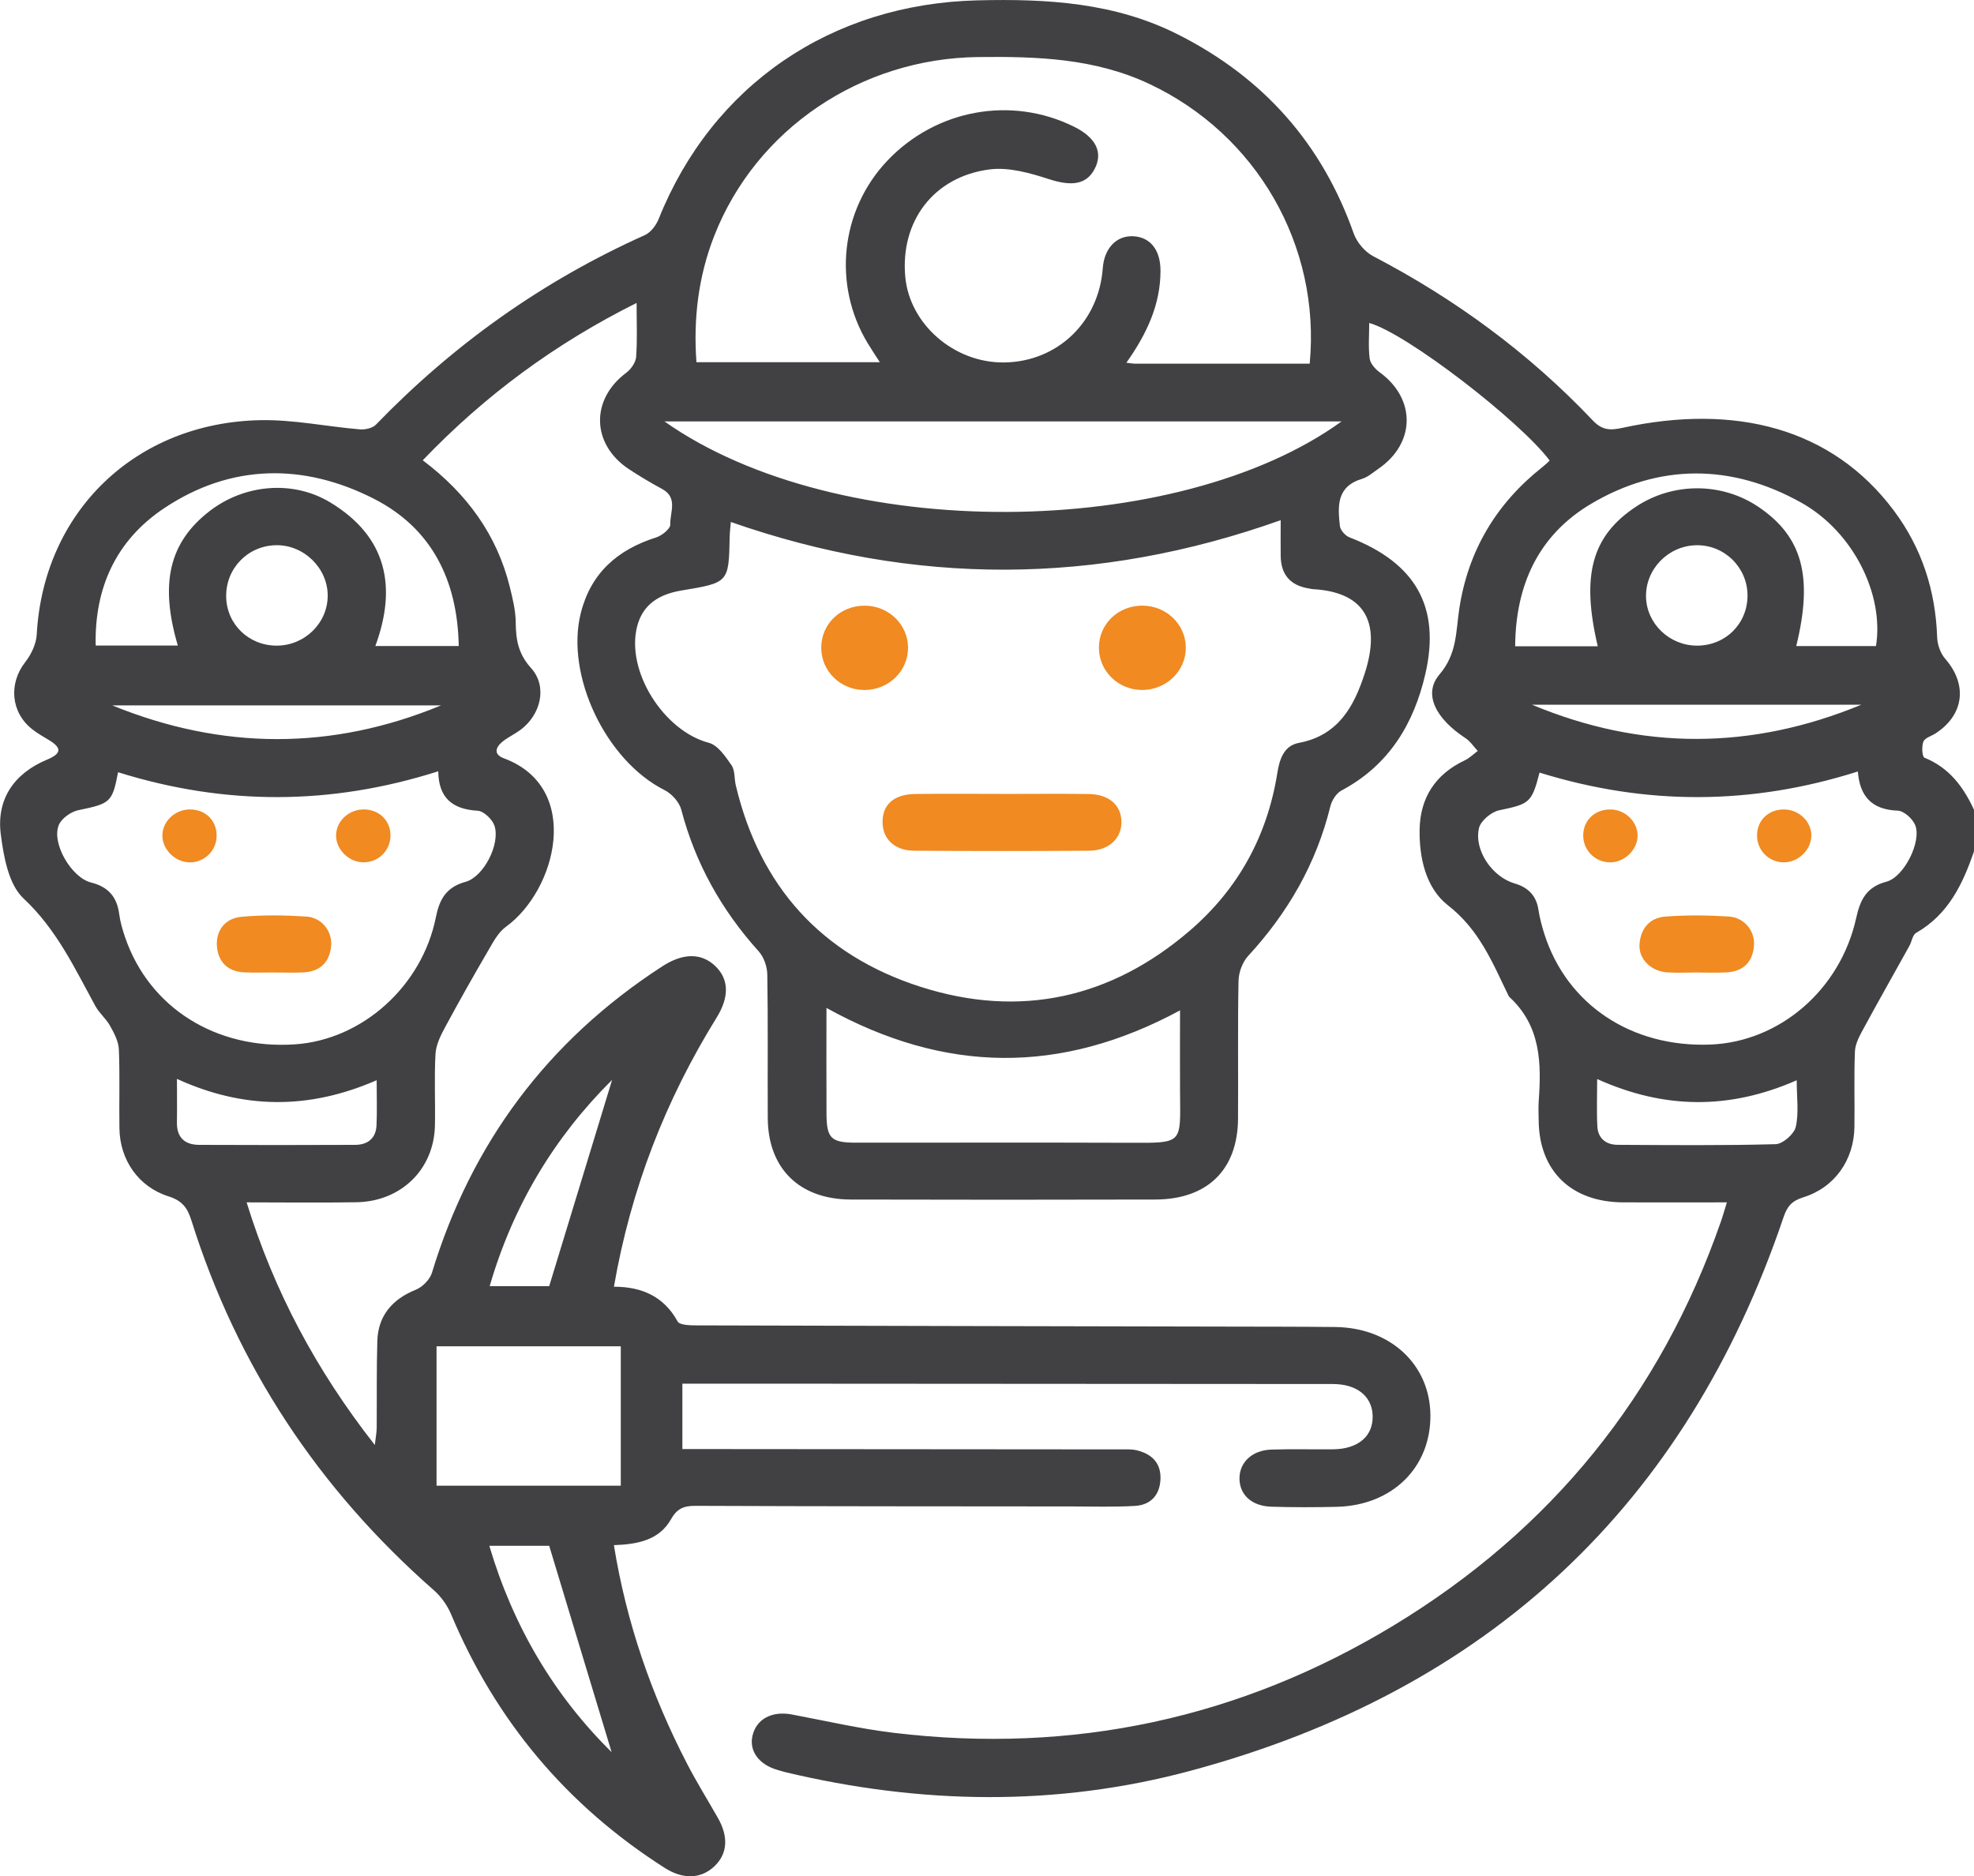 <?xml version="1.0" encoding="UTF-8"?>
<svg xmlns="http://www.w3.org/2000/svg" width="101" height="96" viewBox="0 0 101 96" fill="none">
  <g clip-path="url(#clip0_3063_6431)">
    <path d="M101 43.56C100.425 45.231 99.694 46.787 98.039 47.733C97.855 47.837 97.818 48.176 97.695 48.398C96.902 49.828 96.096 51.248 95.317 52.686C95.129 53.033 94.922 53.423 94.908 53.799C94.856 55.086 94.9 56.377 94.882 57.667C94.858 59.351 93.874 60.764 92.265 61.264C91.68 61.446 91.445 61.722 91.259 62.27C86.277 76.99 76.176 86.5 60.919 90.605C54.04 92.455 47.083 92.328 40.157 90.671C40.03 90.639 39.904 90.599 39.779 90.562C38.824 90.287 38.316 89.587 38.504 88.802C38.706 87.951 39.504 87.535 40.511 87.725C42.248 88.052 43.978 88.453 45.729 88.665C54.896 89.765 63.449 87.926 71.287 83.182C79.382 78.282 84.969 71.36 88.046 62.514C88.151 62.216 88.236 61.91 88.357 61.522C86.534 61.522 84.795 61.528 83.055 61.522C80.386 61.512 78.744 59.911 78.726 57.315C78.724 56.993 78.706 56.669 78.728 56.347C78.87 54.398 78.838 52.498 77.235 51.02C77.212 50.998 77.196 50.967 77.18 50.94C76.368 49.266 75.694 47.574 74.086 46.324C72.958 45.444 72.61 43.899 72.635 42.442C72.663 40.835 73.428 39.62 74.946 38.905C75.189 38.791 75.389 38.587 75.609 38.424C75.399 38.201 75.225 37.928 74.976 37.765C73.48 36.786 72.793 35.519 73.647 34.517C74.557 33.451 74.486 32.325 74.664 31.154C75.112 28.193 76.547 25.767 78.933 23.887C79.06 23.788 79.175 23.672 79.291 23.567C77.785 21.553 71.963 17.049 70.056 16.526C70.056 17.146 70.004 17.753 70.079 18.346C70.113 18.602 70.364 18.885 70.593 19.051C72.456 20.408 72.432 22.681 70.522 23.989C70.253 24.174 69.992 24.41 69.69 24.501C68.373 24.895 68.447 25.908 68.555 26.912C68.579 27.125 68.83 27.412 69.046 27.495C72.414 28.796 73.723 31.038 72.928 34.486C72.343 37.021 71.078 39.151 68.634 40.45C68.37 40.591 68.142 40.957 68.067 41.26C67.351 44.178 65.906 46.694 63.862 48.913C63.572 49.229 63.38 49.748 63.37 50.178C63.323 52.531 63.36 54.884 63.344 57.237C63.327 59.849 61.783 61.369 59.112 61.377C53.917 61.39 48.722 61.392 43.527 61.377C40.9 61.369 39.297 59.784 39.283 57.214C39.269 54.764 39.301 52.314 39.259 49.865C39.253 49.462 39.085 48.971 38.816 48.675C36.911 46.56 35.575 44.169 34.857 41.428C34.756 41.042 34.371 40.612 33.999 40.426C31 38.918 28.919 34.558 29.715 31.375C30.227 29.331 31.583 28.129 33.578 27.497C33.873 27.404 34.306 27.052 34.296 26.835C34.27 26.224 34.709 25.468 33.873 25.017C33.297 24.707 32.736 24.369 32.19 24.013C30.257 22.741 30.204 20.445 32.04 19.075C32.285 18.892 32.526 18.549 32.548 18.265C32.613 17.379 32.572 16.485 32.572 15.501C28.424 17.569 24.811 20.228 21.63 23.552C23.888 25.255 25.428 27.367 26.086 30.04C26.232 30.631 26.381 31.242 26.387 31.845C26.394 32.724 26.513 33.455 27.171 34.182C28.017 35.116 27.683 36.554 26.64 37.339C26.353 37.554 26.019 37.707 25.738 37.926C25.364 38.219 25.218 38.593 25.784 38.802C29.802 40.296 28.488 45.543 25.878 47.428C25.497 47.704 25.246 48.18 25.001 48.601C24.24 49.905 23.496 51.219 22.781 52.547C22.549 52.975 22.31 53.454 22.283 53.921C22.213 55.142 22.279 56.371 22.253 57.594C22.206 59.83 20.525 61.479 18.236 61.516C16.398 61.547 14.559 61.522 12.618 61.522C14.02 66.055 16.165 70.092 19.177 73.937C19.225 73.519 19.272 73.292 19.274 73.065C19.286 71.582 19.262 70.1 19.306 68.617C19.343 67.326 20.071 66.476 21.273 65.993C21.619 65.854 21.994 65.47 22.101 65.123C24.115 58.506 28.006 53.258 33.888 49.444C34.952 48.754 35.883 48.758 36.585 49.419C37.286 50.08 37.336 50.983 36.67 52.062C34.053 56.287 32.281 60.82 31.412 65.838C32.843 65.838 33.971 66.34 34.671 67.617C34.774 67.807 35.322 67.817 35.663 67.817C44.705 67.844 53.747 67.859 62.789 67.879C64.629 67.883 66.472 67.881 68.312 67.9C71.129 67.929 73.161 69.813 73.187 72.4C73.213 75.081 71.24 77.03 68.399 77.1C67.282 77.127 66.163 77.129 65.046 77.094C64.036 77.063 63.418 76.478 63.418 75.645C63.418 74.825 64.068 74.203 65.043 74.172C66.094 74.137 67.146 74.168 68.2 74.158C69.486 74.147 70.263 73.488 70.232 72.441C70.202 71.445 69.433 70.819 68.198 70.817C58.563 70.807 48.93 70.803 39.295 70.799C37.856 70.799 36.417 70.799 34.914 70.799V74.145C35.314 74.145 35.695 74.145 36.079 74.145C43.148 74.15 50.217 74.154 57.288 74.162C57.582 74.162 57.889 74.141 58.169 74.21C58.964 74.404 59.428 74.893 59.373 75.736C59.322 76.526 58.855 77.009 58.068 77.054C56.987 77.116 55.9 77.083 54.817 77.081C48.404 77.075 41.993 77.077 35.581 77.05C34.987 77.048 34.636 77.193 34.337 77.728C33.732 78.809 32.619 79.021 31.41 79.061C32.052 83.038 33.335 86.73 35.154 90.246C35.644 91.192 36.209 92.101 36.737 93.029C37.288 94 37.219 94.87 36.543 95.502C35.867 96.136 34.958 96.178 34.017 95.58C28.988 92.376 25.364 88.037 23.081 82.602C22.89 82.149 22.575 81.699 22.202 81.372C16.285 76.178 12.128 69.881 9.791 62.439C9.592 61.803 9.323 61.435 8.621 61.214C7.079 60.727 6.136 59.344 6.111 57.751C6.089 56.398 6.138 55.041 6.081 53.69C6.063 53.283 5.84 52.863 5.632 52.491C5.431 52.126 5.081 51.843 4.881 51.479C3.819 49.539 2.902 47.56 1.2 45.967C0.435 45.25 0.186 43.829 0.04 42.688C-0.187 40.907 0.704 39.577 2.414 38.866C3.203 38.537 3.13 38.24 2.483 37.854C2.202 37.688 1.918 37.523 1.661 37.323C0.55 36.463 0.433 34.974 1.291 33.879C1.6 33.486 1.853 32.947 1.88 32.463C2.222 26.193 6.927 21.615 13.342 21.499C15.028 21.468 16.72 21.827 18.412 21.97C18.683 21.993 19.061 21.906 19.235 21.728C23.192 17.635 27.754 14.379 32.993 12.03C33.299 11.892 33.574 11.524 33.703 11.2C36.44 4.361 42.531 0.196 50.019 0.018C53.563 -0.068 57.033 0.126 60.279 1.768C64.673 3.987 67.644 7.369 69.261 11.941C69.421 12.394 69.828 12.883 70.255 13.107C74.472 15.307 78.238 18.078 81.489 21.507C81.966 22.011 82.365 22.034 83.013 21.892C88.77 20.639 93.728 21.892 96.894 26.119C98.338 28.048 99.031 30.222 99.115 32.608C99.126 32.984 99.282 33.428 99.528 33.709C100.672 35.021 100.5 36.566 99.045 37.519C98.828 37.663 98.488 37.752 98.411 37.946C98.314 38.188 98.344 38.721 98.468 38.771C99.743 39.287 100.461 40.273 101.002 41.436V43.564L101 43.56ZM65.527 26.616C56.113 29.968 46.777 29.988 37.393 26.709C37.367 27.024 37.338 27.242 37.334 27.459C37.288 29.825 37.286 29.811 34.859 30.216C33.758 30.401 32.884 30.903 32.594 32.071C32.024 34.356 33.965 37.401 36.267 38.008C36.731 38.13 37.118 38.709 37.427 39.153C37.613 39.42 37.565 39.837 37.646 40.18C38.866 45.328 42.009 48.867 47.117 50.498C52.195 52.12 56.853 51.076 60.871 47.624C63.35 45.496 64.835 42.783 65.351 39.577C65.462 38.883 65.669 38.161 66.452 38.013C68.482 37.633 69.281 36.132 69.819 34.482C70.716 31.73 69.73 30.282 67.166 30.145C67.1 30.141 67.037 30.12 66.972 30.11C66.011 29.959 65.541 29.393 65.527 28.455C65.517 27.881 65.527 27.305 65.527 26.616ZM67.011 18.613C67.585 12.539 64.268 6.859 58.798 4.291C56.005 2.979 53.049 2.884 50.043 2.919C44.055 2.989 38.694 6.588 36.545 12.066C35.723 14.164 35.472 16.334 35.634 18.534H45.018C44.767 18.142 44.569 17.852 44.389 17.551C42.594 14.57 43.005 10.76 45.389 8.235C47.878 5.601 51.733 4.892 54.945 6.479C56.06 7.03 56.44 7.78 56.023 8.615C55.601 9.458 54.823 9.541 53.666 9.165C52.697 8.849 51.608 8.543 50.63 8.669C47.761 9.041 46.059 11.332 46.318 14.162C46.54 16.594 48.821 18.573 51.371 18.546C54.097 18.516 56.22 16.489 56.424 13.722C56.499 12.7 57.126 12.045 57.983 12.088C58.859 12.132 59.377 12.795 59.377 13.851C59.377 15.586 58.677 17.082 57.63 18.561C57.861 18.586 57.98 18.609 58.096 18.609C61.049 18.611 64.003 18.609 67.015 18.609L67.011 18.613ZM78.771 39.531C78.372 41.089 78.249 41.138 76.704 41.461C76.296 41.546 75.755 42.004 75.67 42.378C75.413 43.514 76.354 44.868 77.49 45.202C78.192 45.407 78.603 45.826 78.714 46.548C78.777 46.959 78.884 47.368 79.01 47.766C80.157 51.396 83.464 53.603 87.509 53.448C91.047 53.312 94.159 50.65 94.971 46.977C95.177 46.048 95.487 45.388 96.521 45.114C97.418 44.878 98.326 43.066 97.994 42.225C97.865 41.899 97.414 41.488 97.096 41.479C95.754 41.43 95.153 40.727 95.058 39.475C89.604 41.207 84.221 41.219 78.773 39.533L78.771 39.531ZM6.041 39.511C5.745 41.066 5.642 41.116 4.001 41.457C3.62 41.537 3.139 41.884 3.005 42.223C2.631 43.151 3.653 44.905 4.662 45.157C5.549 45.378 5.986 45.903 6.099 46.771C6.152 47.182 6.275 47.589 6.409 47.983C7.649 51.568 11.051 53.704 15.079 53.438C18.533 53.21 21.599 50.462 22.304 46.923C22.482 46.033 22.822 45.394 23.813 45.124C24.752 44.868 25.61 43.18 25.299 42.248C25.191 41.924 24.75 41.5 24.439 41.483C23.121 41.409 22.441 40.802 22.423 39.465C16.951 41.207 11.531 41.229 6.039 39.513L6.041 39.511ZM68.642 21.563H33.997C42.912 27.846 60.261 27.631 68.642 21.563ZM42.286 51.574C42.286 53.487 42.278 55.243 42.288 56.999C42.296 58.245 42.523 58.466 43.782 58.468C48.445 58.47 53.107 58.456 57.77 58.473C60.553 58.483 60.397 58.547 60.377 55.884C60.367 54.528 60.377 53.169 60.377 51.698C54.267 54.998 48.337 54.927 42.288 51.574H42.286ZM31.763 68.887H22.336V76.019H31.763V68.887ZM23.471 33.054C23.413 29.715 22.107 27.036 19.128 25.519C15.536 23.689 11.808 23.724 8.388 26.011C5.931 27.654 4.83 30.09 4.895 33.032H9.099C8.159 29.843 8.663 27.749 10.713 26.16C12.488 24.784 14.97 24.542 16.902 25.71C19.812 27.472 20.312 30.05 19.205 33.054H23.471ZM95.985 33.058C96.408 30.43 94.837 27.214 92.152 25.714C88.6 23.73 84.897 23.705 81.394 25.788C78.708 27.387 77.544 29.943 77.524 33.069H81.75C80.892 29.433 81.446 27.422 83.701 25.928C85.613 24.662 88.12 24.672 89.999 25.955C92.221 27.47 92.775 29.507 91.905 33.058H95.985ZM9.054 55.204C9.054 56.028 9.064 56.727 9.052 57.425C9.038 58.189 9.439 58.576 10.185 58.58C12.845 58.594 15.508 58.59 18.169 58.58C18.823 58.578 19.235 58.237 19.264 57.584C19.298 56.861 19.272 56.134 19.272 55.272C15.805 56.783 12.468 56.764 9.054 55.204ZM81.719 55.212C81.719 56.111 81.687 56.874 81.729 57.634C81.76 58.239 82.158 58.574 82.768 58.578C85.463 58.592 88.157 58.619 90.85 58.545C91.217 58.535 91.798 58.026 91.881 57.66C92.046 56.938 91.929 56.156 91.929 55.274C88.469 56.795 85.135 56.752 81.721 55.212H81.719ZM31.293 89.653C30.257 86.227 29.186 82.684 28.1 79.096H25.036C26.266 83.25 28.373 86.773 31.293 89.653ZM28.1 65.809C29.207 62.177 30.275 58.683 31.319 55.254C28.371 58.179 26.252 61.685 25.054 65.809H28.1ZM22.567 36.093H5.743C11.371 38.387 16.991 38.399 22.567 36.093ZM95.236 36.058H78.384C83.992 38.401 89.612 38.383 95.236 36.058ZM16.767 30.455C16.756 29.05 15.53 27.868 14.117 27.897C12.669 27.926 11.547 29.092 11.572 30.54C11.598 31.943 12.727 33.034 14.154 33.036C15.597 33.036 16.779 31.87 16.767 30.455ZM89.412 30.445C89.398 29.013 88.205 27.86 86.771 27.899C85.34 27.935 84.184 29.137 84.219 30.55C84.253 31.92 85.425 33.036 86.829 33.036C88.293 33.036 89.426 31.901 89.412 30.445Z" fill="#414042"></path>
    <path d="M51.262 40.624C52.738 40.624 54.215 40.61 55.69 40.627C56.716 40.639 57.34 41.166 57.378 41.996C57.417 42.864 56.761 43.521 55.731 43.529C52.746 43.55 49.761 43.55 46.775 43.529C45.774 43.521 45.169 42.938 45.157 42.085C45.144 41.172 45.733 40.639 46.832 40.626C48.309 40.608 49.785 40.622 51.26 40.622L51.262 40.624Z" fill="#F08A21"></path>
    <path d="M44.199 35.306C42.991 35.29 42.026 34.338 42.019 33.158C42.011 31.931 43.001 30.976 44.266 30.991C45.476 31.005 46.451 31.955 46.46 33.131C46.47 34.342 45.452 35.321 44.199 35.306Z" fill="#F08A21"></path>
    <path d="M58.475 30.99C59.685 31.002 60.663 31.953 60.673 33.127C60.685 34.333 59.659 35.321 58.41 35.304C57.202 35.288 56.234 34.337 56.226 33.158C56.216 31.936 57.21 30.976 58.473 30.988L58.475 30.99Z" fill="#F08A21"></path>
    <path d="M86.775 49.76C86.285 49.76 85.793 49.787 85.304 49.754C84.476 49.7 83.84 49.075 83.885 48.329C83.933 47.531 84.393 46.959 85.208 46.899C86.281 46.818 87.368 46.829 88.442 46.895C89.264 46.946 89.814 47.645 89.74 48.422C89.663 49.234 89.189 49.705 88.347 49.754C87.825 49.785 87.301 49.76 86.777 49.76H86.775Z" fill="#F08A21"></path>
    <path d="M82.355 44.124C81.604 44.109 81.005 43.5 81.005 42.752C81.005 41.952 81.632 41.38 82.464 41.42C83.209 41.457 83.824 42.105 83.786 42.814C83.749 43.529 83.081 44.142 82.353 44.126L82.355 44.124Z" fill="#F08A21"></path>
    <path d="M92.677 42.761C92.671 43.473 92.027 44.11 91.298 44.124C90.507 44.139 89.876 43.5 89.9 42.707C89.922 41.942 90.509 41.403 91.304 41.418C92.057 41.432 92.683 42.044 92.679 42.761H92.677Z" fill="#F08A21"></path>
    <path d="M14.047 49.758C13.523 49.758 12.999 49.779 12.477 49.752C11.618 49.707 11.149 49.178 11.098 48.399C11.044 47.597 11.533 46.99 12.335 46.913C13.436 46.808 14.559 46.827 15.666 46.897C16.479 46.947 17.028 47.674 16.939 48.446C16.846 49.254 16.364 49.717 15.52 49.756C15.03 49.779 14.539 49.76 14.049 49.76C14.049 49.76 14.049 49.758 14.049 49.756L14.047 49.758Z" fill="#F08A21"></path>
    <path d="M9.737 44.124C9.01 44.138 8.346 43.527 8.31 42.81C8.273 42.06 8.939 41.409 9.731 41.417C10.52 41.424 11.085 41.984 11.084 42.756C11.084 43.508 10.489 44.111 9.735 44.126L9.737 44.124Z" fill="#F08A21"></path>
    <path d="M18.562 44.122C17.831 44.1 17.19 43.457 17.196 42.746C17.2 41.99 17.886 41.38 18.685 41.418C19.466 41.457 20.013 42.05 19.978 42.818C19.942 43.568 19.317 44.145 18.564 44.122H18.562Z" fill="#F08A21"></path>
  </g>
  <defs>
    <clipPath id="clip0_3063_6431">
      <rect width="101" height="96" fill="white"></rect>
    </clipPath>
  </defs>
</svg>
